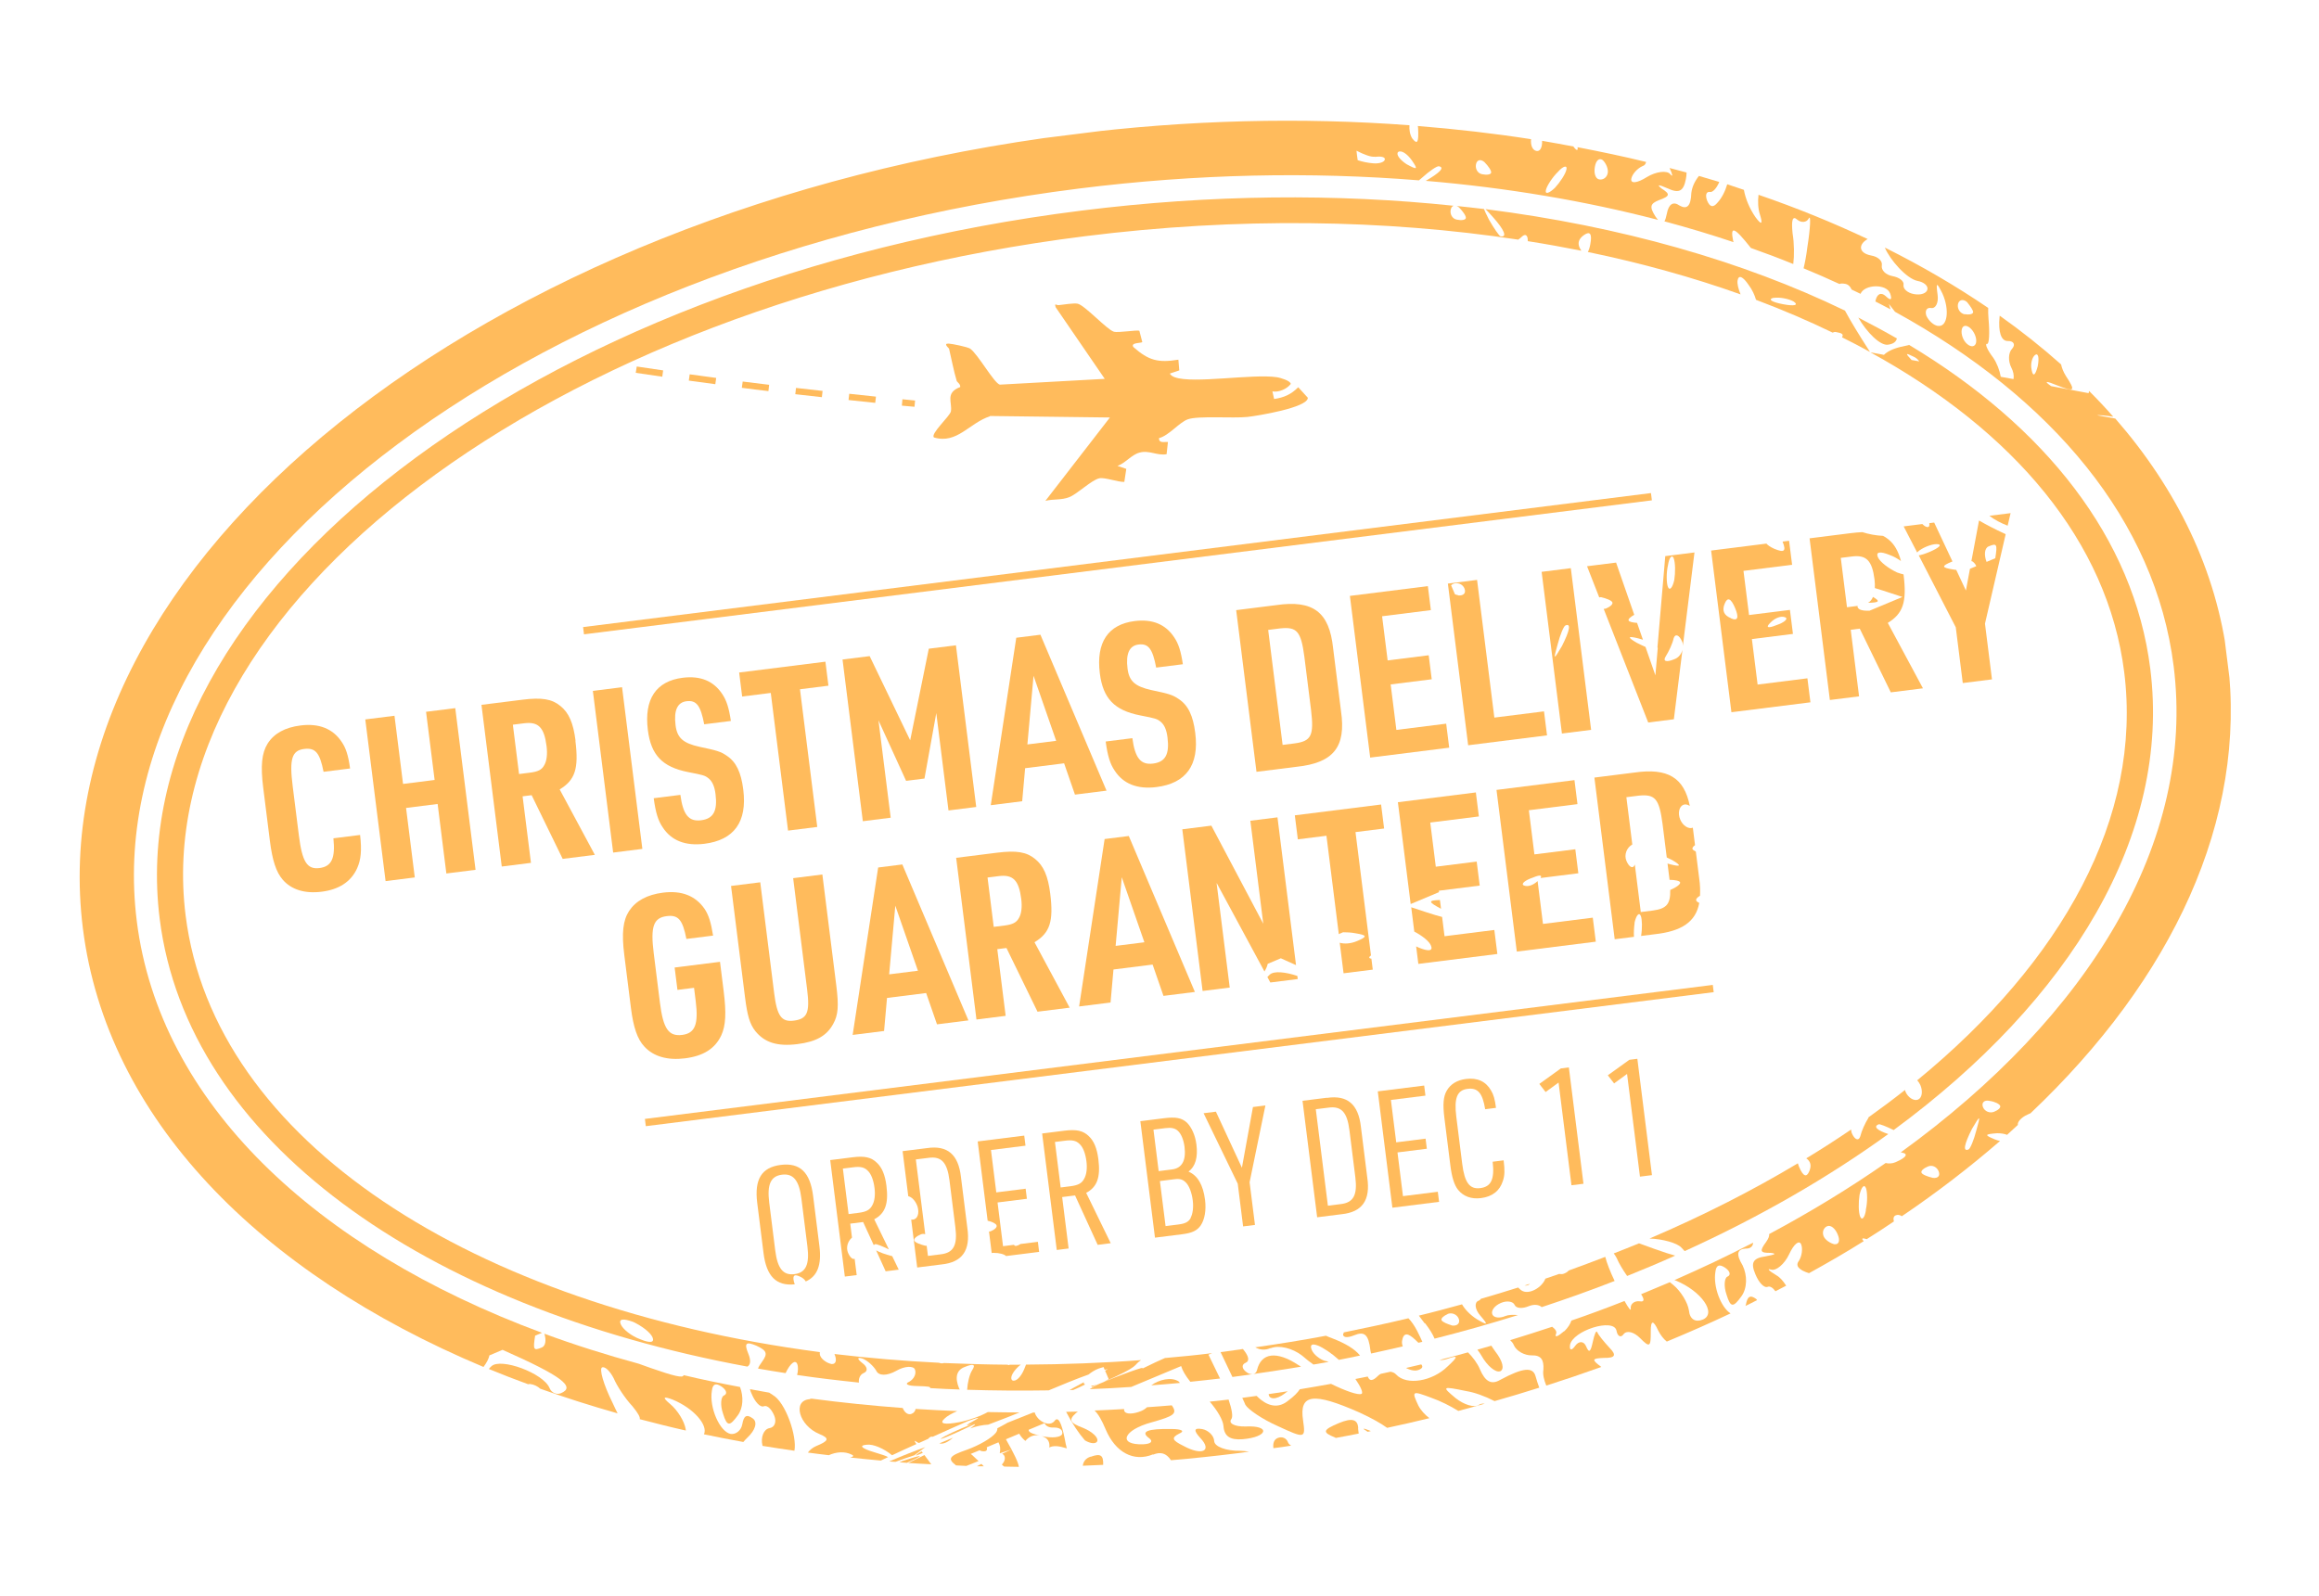 <svg xmlns="http://www.w3.org/2000/svg" fill="none" viewBox="0 0 228 157" height="157" width="228">
<g clip-path="url(#clip0_2834_68246)">
<path fill="#FFBB5C" d="M107.99 114.004C107.856 112.94 107.557 112.208 107.054 111.738C106.496 111.186 105.828 111.048 104.662 111.194L102.461 111.471L103.899 122.926L105.065 122.78L104.43 117.722L105.698 117.563L107.921 122.421L109.204 122.26L106.791 117.308C107.86 116.744 108.215 115.797 107.992 114.019L107.99 114.004ZM105.244 116.658L104.282 116.779L103.72 112.304L104.726 112.178C105.425 112.09 105.806 112.176 106.127 112.491C106.477 112.802 106.718 113.423 106.817 114.21C106.903 114.895 106.83 115.497 106.601 115.91C106.362 116.37 106.016 116.561 105.229 116.66L105.244 116.658Z"></path>
<path fill="#FFBB5C" d="M116.855 115.217C117.532 114.717 117.789 113.811 117.631 112.558C117.516 111.64 117.15 110.842 116.677 110.383C116.162 109.93 115.586 109.824 114.42 109.971L112.117 110.26L113.555 121.715L116.222 121.38C117.199 121.258 117.674 121.035 118.04 120.53C118.44 119.947 118.606 119.023 118.478 118.003C118.291 116.517 117.748 115.608 116.871 115.229L116.855 115.217ZM113.406 111.09L114.557 110.945C115.155 110.87 115.504 110.945 115.787 111.191C116.119 111.475 116.372 112.079 116.46 112.779C116.628 114.12 116.221 114.882 115.23 115.006L113.918 115.171L113.406 111.09ZM117.072 119.778C116.854 120.161 116.549 120.333 115.864 120.419L114.597 120.578L114.04 116.147L115.483 115.966C115.993 115.902 116.285 115.984 116.573 116.273C116.908 116.587 117.173 117.279 117.27 118.051C117.354 118.722 117.274 119.383 117.056 119.766L117.072 119.778Z"></path>
<path fill="#FFBB5C" d="M122.103 114.836L119.546 109.325L118.336 109.477L121.694 116.413L122.22 120.61L123.386 120.464L122.859 116.266L124.413 108.714L123.189 108.867L122.103 114.836Z"></path>
<path fill="#FFBB5C" d="M130.467 107.954L128.062 108.256L129.5 119.711L131.905 119.409C133.936 119.199 134.752 118.031 134.43 115.821L133.801 110.807C133.554 108.603 132.475 107.672 130.469 107.969L130.467 107.954ZM133.253 115.761C133.476 117.539 133.065 118.272 131.81 118.415L130.556 118.572L129.366 109.084L130.619 108.927C131.87 108.755 132.45 109.363 132.673 111.141L133.253 115.761Z"></path>
<path fill="#FFBB5C" d="M137.399 113.332L140.285 112.97L140.16 111.979L137.274 112.341L136.751 108.173L140.147 107.747L140.023 106.756L135.461 107.328L136.897 118.769L141.488 118.193L141.363 117.202L137.938 117.631L137.399 113.332Z"></path>
<path fill="#FFBB5C" d="M145.527 116.843C144.492 116.973 143.993 116.296 143.761 114.445L143.181 109.825C142.948 107.974 143.267 107.209 144.287 107.081C145.307 106.953 145.761 107.502 146.019 109.084L147.083 108.95C146.979 108.119 146.845 107.648 146.603 107.249C146.09 106.351 145.258 105.967 144.135 106.108C143.261 106.217 142.614 106.61 142.238 107.264C141.897 107.854 141.848 108.645 142.009 109.927L142.6 114.635C142.745 115.786 142.989 116.555 143.357 117.012C143.883 117.657 144.659 117.944 145.606 117.825C146.728 117.684 147.455 117.105 147.762 116.134C147.946 115.592 147.955 115.073 147.834 114.111L146.756 114.247C146.957 115.968 146.606 116.708 145.542 116.842L145.527 116.843Z"></path>
<path fill="#FFBB5C" d="M151.343 106.596L151.961 107.392L153.236 106.462L154.504 116.562L155.684 116.414L154.248 104.973L153.461 105.072L151.343 106.596Z"></path>
<path fill="#FFBB5C" d="M158.077 105.749L158.695 106.544L159.97 105.615L161.238 115.714L162.418 115.566L160.982 104.126L160.195 104.224L158.077 105.749Z"></path>
<path fill="#FFBB5C" d="M31.416 85.366C30.191 85.52 29.712 84.766 29.383 82.142L28.775 77.304C28.442 74.651 28.691 73.806 29.901 73.654C31.009 73.515 31.443 74.023 31.812 75.901L34.42 75.574C34.241 74.264 34.002 73.539 33.57 72.927C32.715 71.657 31.359 71.117 29.552 71.344C28.022 71.536 26.942 72.13 26.312 73.127C25.733 74.058 25.608 75.303 25.878 77.46L26.535 82.692C26.775 84.601 27.142 85.754 27.8 86.516C28.647 87.49 29.957 87.903 31.634 87.692C33.309 87.482 34.517 86.723 35.118 85.375C35.487 84.544 35.581 83.644 35.404 82.112L32.781 82.441C32.982 84.4 32.611 85.216 31.401 85.368L31.416 85.366Z"></path>
<path fill="#FFBB5C" d="M42.731 76.704L39.627 77.094L38.785 70.39L35.914 70.75L37.91 86.65L40.781 86.29L39.923 79.455L43.027 79.065L43.885 85.9L46.756 85.54L44.761 69.64L41.889 70L42.731 76.704Z"></path>
<path fill="#FFBB5C" d="M56.586 72.833C56.37 71.114 55.93 70.088 55.092 69.424C54.266 68.743 53.268 68.572 51.373 68.81L47.336 69.316L49.332 85.217L52.203 84.856L51.381 78.313L52.27 78.201L55.322 84.465L58.484 84.068L55.027 77.633C56.54 76.718 56.917 75.59 56.573 72.85L56.586 72.833ZM53.501 75.264C53.26 75.708 52.898 75.887 52.082 75.989L51.032 76.121L50.423 71.268L51.531 71.129C52.93 70.953 53.506 71.532 53.738 73.383C53.835 74.156 53.759 74.846 53.501 75.264Z"></path>
<path fill="#FFBB5C" d="M61.16 67.583L58.289 67.943L60.285 83.844L63.156 83.483L61.16 67.583Z"></path>
<path fill="#FFBB5C" d="M73.076 77.645C72.864 75.955 72.38 74.935 71.46 74.325C70.844 73.899 70.461 73.799 68.789 73.446C67.16 73.088 66.576 72.569 66.421 71.331C66.236 69.859 66.597 69.073 67.5 68.96C68.477 68.837 68.887 69.393 69.236 71.229L71.859 70.9C71.667 69.606 71.426 68.867 71.009 68.253C70.168 66.982 68.885 66.432 67.122 66.653C64.498 66.983 63.315 68.76 63.696 71.791C64.007 74.269 65.129 75.43 67.649 75.928C69.227 76.234 69.32 76.266 69.699 76.574C70.047 76.871 70.257 77.363 70.349 78.091C70.559 79.767 70.135 80.516 68.925 80.668C67.716 80.82 67.154 80.121 66.894 78.17L64.271 78.499C64.467 79.94 64.711 80.709 65.147 81.35C65.993 82.665 67.394 83.214 69.26 82.98C72.175 82.614 73.475 80.823 73.078 77.66L73.076 77.645Z"></path>
<path fill="#FFBB5C" d="M78.652 67.784L81.45 67.433L81.154 65.072L72.672 66.137L72.968 68.498L75.781 68.145L77.48 81.684L80.352 81.324L78.652 67.784Z"></path>
<path fill="#FFBB5C" d="M95.981 79.36L93.985 63.46L91.318 63.795L89.488 72.803L85.503 64.525L82.836 64.859L84.832 80.76L87.572 80.416L86.37 70.841L89.086 76.791L90.893 76.564L92.054 70.127L93.255 79.702L95.981 79.36Z"></path>
<path fill="#FFBB5C" d="M105.702 78.143L108.792 77.755L102.293 62.42L99.918 62.718L97.41 79.184L100.5 78.796L100.788 75.547L104.621 75.066L105.688 78.145L105.702 78.143ZM101.012 73.21L101.616 66.457L103.84 72.855L101.012 73.21Z"></path>
<path fill="#FFBB5C" d="M117.513 72.069C117.301 70.379 116.818 69.359 115.897 68.749C115.281 68.323 114.899 68.223 113.226 67.87C111.597 67.512 111.014 66.993 110.858 65.754C110.674 64.282 111.034 63.497 111.938 63.384C112.914 63.261 113.324 63.816 113.673 65.653L116.297 65.323C116.105 64.03 115.864 63.291 115.446 62.677C114.606 61.406 113.323 60.856 111.559 61.077C108.936 61.407 107.753 63.184 108.133 66.215C108.444 68.692 109.567 69.854 112.087 70.352C113.665 70.657 113.758 70.69 114.137 70.998C114.485 71.295 114.695 71.787 114.786 72.515C114.997 74.191 114.572 74.94 113.363 75.092C112.153 75.244 111.592 74.545 111.332 72.594L108.709 72.923C108.904 74.364 109.149 75.132 109.585 75.774C110.431 77.089 111.832 77.638 113.697 77.404C116.612 77.038 117.912 75.246 117.515 72.084L117.513 72.069Z"></path>
<path fill="#FFBB5C" d="M131.845 69.93L131.068 63.736C130.696 60.186 129.094 58.98 125.474 59.509L121.539 60.003L123.535 75.903L127.47 75.409C131.108 75.027 132.363 73.463 131.845 69.93ZM124.685 61.947L125.865 61.799C127.516 61.621 127.915 62.089 128.244 64.594L128.899 69.812C129.201 72.335 128.93 72.887 127.285 73.108L126.104 73.256L124.685 61.947Z"></path>
<path fill="#FFBB5C" d="M142.186 71.168L137.289 71.782L136.728 67.308L140.765 66.802L140.468 64.441L136.431 64.947L135.886 60.604L140.681 60.002L140.385 57.641L132.719 58.603L134.714 74.504L142.483 73.529L142.186 71.168Z"></path>
<path fill="#FFBB5C" d="M62.03 99.107C62.273 101.046 62.669 102.195 63.352 102.923C64.244 103.892 65.612 104.298 67.347 104.08C69.168 103.851 70.305 103.117 70.913 101.826C71.355 100.868 71.422 99.631 71.149 97.459L70.789 94.588L66.329 95.148L66.605 97.349L68.238 97.144L68.4 98.441C68.688 100.729 68.34 101.616 67.072 101.776C65.731 101.944 65.204 101.166 64.881 98.587L64.272 93.733C63.942 91.11 64.25 90.257 65.561 90.093C66.698 89.95 67.118 90.46 67.486 92.338L70.11 92.009C69.903 90.717 69.677 89.976 69.259 89.362C68.375 88.096 67.019 87.556 65.198 87.784C63.609 87.984 62.516 88.595 61.855 89.581C61.247 90.516 61.108 91.762 61.379 93.919L62.032 99.122L62.03 99.107Z"></path>
<path fill="#FFBB5C" d="M78.402 102.681C80.252 102.448 81.289 101.859 81.926 100.684C82.408 99.809 82.477 98.942 82.225 96.931L80.853 86L77.982 86.361L79.353 97.291C79.641 99.579 79.379 100.204 78.038 100.373C76.843 100.523 76.398 99.927 76.118 97.697L74.746 86.767L71.875 87.127L73.247 98.058C73.476 99.879 73.711 100.694 74.258 101.395C75.169 102.524 76.419 102.929 78.402 102.681Z"></path>
<path fill="#FFBB5C" d="M87.224 98.139L91.057 97.658L92.124 100.736L95.214 100.349L88.715 85.013L86.339 85.312L83.832 101.777L86.921 101.39L87.209 98.141L87.224 98.139ZM88.025 89.068L90.249 95.465L87.421 95.82L88.025 89.068Z"></path>
<path fill="#FFBB5C" d="M98.066 93.341L98.955 93.23L102.006 99.493L105.169 99.097L101.711 92.662C103.225 91.746 103.601 90.618 103.257 87.878C103.042 86.159 102.602 85.133 101.764 84.469C100.938 83.788 99.939 83.617 98.045 83.855L94.008 84.361L96.004 100.262L98.875 99.901L98.053 93.358L98.066 93.341ZM97.093 86.298L98.201 86.159C99.6 85.984 100.176 86.563 100.408 88.414C100.505 89.186 100.429 89.877 100.171 90.294C99.928 90.724 99.568 90.917 98.752 91.02L97.702 91.151L97.093 86.298Z"></path>
<path fill="#FFBB5C" d="M109.49 95.34L113.323 94.859L114.39 97.938L117.48 97.55L110.981 82.215L108.605 82.513L106.097 98.978L109.187 98.591L109.475 95.342L109.49 95.34ZM110.29 86.269L112.514 92.666L109.687 93.021L110.29 86.269Z"></path>
<path fill="#FFBB5C" d="M168.398 96.859L63.406 110.037L63.496 110.751L168.488 97.573L168.398 96.859Z"></path>
<path fill="#FFBB5C" d="M97.322 40.91L109.124 41.057L102.781 49.255C103.584 49.051 104.344 49.207 105.147 48.884C105.936 48.563 107.32 47.205 108.083 47.036C108.617 46.924 109.907 47.414 110.541 47.393L110.735 46.111L109.87 45.819C110.65 45.544 111.228 44.731 112.03 44.512C112.988 44.244 113.788 44.839 114.699 44.666L114.83 43.465C114.471 43.436 113.932 43.622 113.953 43.086C114.942 42.829 115.922 41.551 116.785 41.236C117.805 40.871 121.216 41.153 122.648 41.003C123.553 40.904 128.589 40.095 128.585 39.118L127.64 38.082C126.957 38.775 126.243 39.101 125.269 39.238L125.101 38.49C125.693 38.608 126.524 38.267 126.904 37.76C126.893 37.436 125.834 37.139 125.563 37.099C123.149 36.736 117.326 37.763 115.511 37.102C115.342 37.05 115.087 36.904 115.021 36.735L115.945 36.426L115.857 35.372C113.869 35.695 112.936 35.457 111.438 34.135C111.099 33.674 112.234 33.754 112.309 33.641L112.022 32.537C111.843 32.411 109.932 32.755 109.501 32.617C108.806 32.393 106.624 29.987 105.943 29.865C105.564 29.794 104.547 29.952 104.096 30.008C103.862 30.038 103.633 29.741 103.797 30.224L108.618 37.257L98.297 37.827C97.712 37.649 96.142 34.811 95.38 34.285C95.138 34.123 93.633 33.809 93.29 33.792C92.678 33.751 93.303 34.25 93.307 34.279C93.555 35.314 93.756 36.443 94.061 37.456C94.09 37.571 94.456 37.776 94.404 38.064C92.892 38.639 93.647 39.58 93.49 40.459C93.401 40.929 91.431 42.686 91.828 43.021C94.09 43.7 95.305 41.593 97.326 40.94L97.322 40.91Z"></path>
<path fill="#FFBB5C" d="M80.876 38.444C79.99 38.347 79.119 38.249 78.263 38.15L78.192 38.766C79.063 38.863 79.934 38.961 80.805 39.059L80.876 38.444Z"></path>
<path fill="#FFBB5C" d="M86.108 39.003C85.223 38.907 84.354 38.824 83.497 38.724L83.427 39.34C84.297 39.438 85.167 39.521 86.052 39.617L86.123 39.001L86.108 39.003Z"></path>
<path fill="#FFBB5C" d="M75.636 37.844C74.763 37.731 73.892 37.633 73.02 37.521L72.934 38.139C73.793 38.253 74.665 38.365 75.551 38.462L75.621 37.846L75.636 37.844Z"></path>
<path fill="#FFBB5C" d="M65.214 36.428C64.339 36.3 63.465 36.173 62.605 36.044L62.505 36.664C63.365 36.793 64.239 36.92 65.114 37.047L65.199 36.429L65.214 36.428Z"></path>
<path fill="#FFBB5C" d="M70.414 37.166C69.541 37.053 68.667 36.926 67.809 36.812L67.723 37.43C68.582 37.544 69.456 37.671 70.329 37.783L70.414 37.166Z"></path>
<path fill="#FFBB5C" d="M89.969 39.39L88.725 39.265L88.671 39.893L89.913 40.004L89.969 39.39Z"></path>
<path fill="#FFBB5C" d="M162.32 48.49L57.328 61.668L57.418 62.382L162.41 49.204L162.32 48.49Z"></path>
<path fill="#FFBB5C" d="M134.465 140.804C134.567 140.792 134.667 140.764 134.782 140.735C133.971 140.407 133.84 140.424 134.465 140.804Z"></path>
<path fill="#FFBB5C" d="M126.35 137.001C126.445 136.93 126.527 136.875 126.609 136.82C125.984 136.914 125.359 137.007 124.734 137.1C124.753 137.601 125.42 137.725 126.352 137.015L126.35 137.001Z"></path>
<path fill="#FFBB5C" d="M122.17 141.537C124.675 141.326 124.944 140.167 122.486 140.283C121.38 140.318 120.744 139.969 121.063 139.559C121.241 139.329 121.12 138.604 120.792 137.639C120.18 137.715 119.566 137.778 118.938 137.842C119.681 138.696 120.245 139.647 120.289 140.233C120.357 141.246 120.938 141.632 122.17 141.537Z"></path>
<path fill="#FFBB5C" d="M171.651 128.323C171.651 128.323 171.616 128.402 171.605 128.433C171.997 128.25 172.357 128.057 172.747 127.86C172.712 127.82 172.707 127.776 172.674 127.751C172.071 127.308 171.798 127.49 171.651 128.323Z"></path>
<path fill="#FFBB5C" d="M147.476 134.866C147.955 134.673 147.747 133.841 147.007 132.897C146.846 132.68 146.735 132.502 146.626 132.338C146.168 132.469 145.711 132.601 145.254 132.732C145.396 132.922 145.538 133.111 145.653 133.319C146.226 134.342 147.066 135.021 147.489 134.85L147.476 134.866Z"></path>
<path fill="#FFBB5C" d="M133.537 140.483C133.513 139.583 132.943 139.403 131.635 139.952C130.032 140.627 129.987 140.855 131.249 141.363C131.28 141.374 131.313 141.399 131.33 141.412C132.082 141.273 132.834 141.134 133.585 140.981C133.563 140.806 133.541 140.631 133.521 140.471L133.537 140.483Z"></path>
<path fill="#FFBB5C" d="M130.877 136.09C129.85 136.278 128.82 136.452 127.791 136.625C127.633 136.897 127.214 137.334 126.671 137.728C125.841 138.425 124.919 138.392 123.984 137.666C123.803 137.526 123.669 137.394 123.55 137.276C123.084 137.335 122.619 137.408 122.138 137.468C122.282 137.79 122.401 138.027 122.446 138.155C122.711 138.61 124.089 139.562 125.625 140.243C128.313 141.49 128.369 141.468 128.117 139.693C127.713 137.064 129.114 136.903 133.659 138.909C134.9 139.478 135.826 140.014 136.38 140.418C137.779 140.124 139.159 139.802 140.538 139.466C140.114 139.15 139.704 138.713 139.45 138.226C138.764 136.773 138.835 136.749 140.747 137.471C141.645 137.788 142.609 138.274 143.38 138.755C144.255 138.526 145.113 138.285 145.971 138.044C145.745 138.014 145.528 138.056 145.366 138.18C144.91 138.444 143.956 138.149 143.135 137.512C141.747 136.354 141.725 136.298 144.172 136.805C144.957 136.928 145.996 137.301 146.945 137.789C148.432 137.365 149.887 136.931 151.339 136.468C151.206 136.114 151.085 135.744 150.978 135.358C150.726 134.413 149.771 134.473 147.483 135.708C146.642 136.199 146.026 135.891 145.501 134.654C145.265 134.077 144.804 133.468 144.33 132.995C143.399 133.245 142.47 133.51 141.523 133.747C141.747 133.763 141.98 133.734 142.223 133.659C143.385 133.247 143.429 133.36 142.314 134.388C140.824 135.848 138.289 136.285 137.261 135.17C137.122 135.01 136.92 134.932 136.708 134.899C136.391 134.969 136.074 135.038 135.757 135.107C135.661 135.164 135.577 135.204 135.499 135.288C134.973 135.813 134.668 135.866 134.473 135.372C134.069 135.453 133.664 135.533 133.26 135.613C133.785 136.376 134.055 136.994 133.858 137.078C133.521 137.224 132.282 136.787 130.863 136.092L130.877 136.09Z"></path>
<path fill="#FFBB5C" d="M153.785 130.906C153.171 131.442 152.82 131.59 152.989 131.169C153.082 130.965 152.932 130.717 152.606 130.477C151.241 130.929 149.875 131.367 148.478 131.794C148.629 131.938 148.768 132.098 148.835 132.282C149.087 132.872 149.896 133.304 150.59 133.291C151.49 133.266 151.809 133.685 151.744 134.7C151.666 135.139 151.796 135.7 152.029 136.263C153.866 135.677 155.669 135.066 157.439 134.429C156.428 133.683 156.535 133.595 157.683 133.54C158.811 133.562 158.967 133.275 158.238 132.538C157.724 131.981 157.166 131.311 157.041 131.015C156.937 130.777 156.767 131.198 156.598 131.974C156.382 132.963 156.236 133.1 155.941 132.397C155.711 131.863 155.223 131.865 154.87 132.354C154.518 132.857 154.29 132.811 154.358 132.285C154.594 130.864 158.68 129.566 158.932 130.867C159.034 131.446 159.376 131.581 159.626 131.209C159.945 130.799 160.65 130.992 161.242 131.584C162.21 132.572 162.314 132.456 162.3 130.933C162.298 129.818 162.541 129.787 163.029 130.841C163.266 131.315 163.581 131.704 163.877 131.934C166.015 131.044 168.106 130.13 170.146 129.163C169.215 128.584 168.41 126.539 168.656 125.072C168.736 124.411 169.031 124.285 169.612 124.671C170.115 125.022 170.192 125.397 169.84 125.545C169.545 125.671 169.453 126.467 169.754 127.332C170.153 128.629 170.414 128.582 171.209 127.49C171.79 126.692 171.81 125.431 171.33 124.44C170.657 123.326 170.804 122.848 171.611 122.791C172.102 122.804 172.34 122.581 172.367 122.208C169.879 123.497 167.28 124.727 164.628 125.888C164.673 125.898 164.706 125.923 164.752 125.932C167.279 126.962 168.831 129.18 167.41 129.773C166.692 130.07 166.133 129.741 166.054 128.877C165.941 128.092 165.253 126.979 164.526 126.375C164.395 126.273 164.278 126.169 164.18 126.093C163.253 126.49 162.295 126.877 161.353 127.277C161.703 127.825 161.658 128.053 161.218 127.974C160.706 127.905 160.273 128.226 160.332 128.693C160.368 128.984 160.12 128.66 159.719 127.941C158.012 128.614 156.273 129.261 154.498 129.869C154.391 130.193 154.171 130.561 153.788 130.935L153.785 130.906Z"></path>
<path fill="#FFBB5C" d="M139.505 134.711C139.857 134.563 139.924 134.392 139.734 134.179C139.246 134.299 138.742 134.407 138.239 134.529C138.684 134.77 139.168 134.857 139.491 134.713L139.505 134.711Z"></path>
<path fill="#FFBB5C" d="M113.373 143.053C114.105 142.754 114.655 142.892 115.129 143.603C117.312 143.418 119.489 143.189 121.69 142.912C122.069 142.865 122.431 142.805 122.81 142.757C122.539 142.717 122.238 142.681 121.941 142.674C120.553 142.7 119.403 142.267 119.379 141.722C119.355 141.177 118.784 140.642 118.194 140.539C117.361 140.391 117.354 140.688 117.991 141.393C119.234 142.688 118.186 143.189 116.375 142.203C115.223 141.637 115.134 141.396 115.941 140.984C116.531 140.732 116.181 140.54 115.188 140.531C112.8 140.49 112.082 140.788 112.993 141.443C113.403 141.762 113.152 142 112.401 142.035C109.851 142.119 110.418 140.626 113.24 139.872C115.413 139.259 115.799 139.033 115.207 138.204C114.402 138.276 113.595 138.333 112.773 138.391C112.627 138.528 112.451 138.654 112.212 138.758C111.438 139.077 110.687 139.112 110.54 138.761C110.518 138.704 110.523 138.629 110.516 138.571C109.547 138.634 108.574 138.667 107.617 138.713C107.987 139.066 108.33 139.674 108.709 140.574C109.658 142.824 111.455 143.812 113.369 143.024L113.373 143.053Z"></path>
<path fill="#FFBB5C" d="M126.636 141.837C126.465 141.414 126.044 141.245 125.621 141.417C125.255 141.566 125.139 141.936 125.199 142.417C125.782 142.344 126.365 142.271 126.944 142.168C126.8 142.083 126.684 141.979 126.62 141.824L126.636 141.837Z"></path>
<path fill="#FFBB5C" d="M87.431 143.721C87.641 143.739 87.836 143.759 88.044 143.762C88.623 143.542 89.233 143.332 89.902 143.115L90.971 142.314C89.894 142.701 88.695 143.177 87.431 143.721Z"></path>
<path fill="#FFBB5C" d="M107.234 143.249C106.764 143.396 106.51 143.724 106.459 144.145C107.122 144.121 107.783 144.083 108.461 144.057C108.501 143.075 108.185 142.922 107.236 143.263L107.234 143.249Z"></path>
<path fill="#FFBB5C" d="M96.045 144.196C96.268 144.198 96.49 144.2 96.727 144.2C96.657 144.12 96.59 144.054 96.49 143.963C96.337 144.041 96.198 144.118 96.045 144.196Z"></path>
<path fill="#FFBB5C" d="M88.675 143.713L88.42 143.804C88.673 143.817 88.913 143.846 89.167 143.858C90.666 143.182 91.203 142.863 88.673 143.698L88.675 143.713Z"></path>
<path fill="#FFBB5C" d="M140.113 130.134C140.572 130.728 140.889 131.251 141.043 131.646C143.826 130.941 146.571 130.167 149.249 129.328C148.755 129.286 148.298 129.299 147.988 129.427C147.455 129.657 146.872 129.611 146.724 129.26C146.576 128.908 146.928 128.405 147.574 128.132C148.164 127.88 148.769 127.982 148.917 128.333C149.065 128.685 149.704 128.708 150.294 128.456C150.815 128.243 151.311 128.299 151.579 128.547C154.023 127.737 156.419 126.888 158.747 125.974C158.303 125.038 157.977 124.206 157.827 123.603C156.641 124.062 155.439 124.509 154.235 124.942C154.146 125.057 153.997 125.164 153.771 125.252C153.616 125.316 153.452 125.307 153.286 125.283C152.833 125.444 152.392 125.588 151.938 125.748C151.631 126.601 150.283 127.422 149.548 126.877C149.417 126.775 149.332 126.682 149.264 126.617C148.055 127.006 146.841 127.365 145.599 127.728C145.55 127.808 145.484 127.876 145.357 127.921C144.934 128.093 145.004 128.765 145.54 129.379C146.336 130.3 146.302 130.379 145.199 129.733C144.539 129.312 144.027 128.769 143.743 128.272C142.34 128.655 140.923 129.041 139.5 129.382C139.662 129.613 139.858 129.87 140.069 130.14L140.113 130.134ZM142.322 129.22C142.745 129.049 143.244 129.253 143.416 129.675C143.587 130.098 143.301 130.415 142.791 130.36C142.314 130.213 141.8 130.011 141.732 129.827C141.65 129.645 141.972 129.383 142.324 129.235L142.322 129.22Z"></path>
<path fill="#FFBB5C" d="M150.415 126.251C150.244 126.302 150.074 126.368 149.888 126.421C150.129 126.45 150.313 126.382 150.415 126.251Z"></path>
<path fill="#FFBB5C" d="M132.07 131.127C131.958 131.526 132.413 131.617 133.131 131.32C134.143 130.897 134.554 131.215 134.738 132.806C134.753 132.922 134.779 133.008 134.806 133.108C135.844 132.889 136.879 132.641 137.916 132.407C137.848 132.223 137.824 132.033 137.848 131.868C137.995 131.035 138.392 131.015 139.236 131.841C139.32 131.92 139.387 131.985 139.455 132.051C139.584 132.02 139.714 131.989 139.843 131.958C139.739 131.719 139.577 131.369 139.339 130.896C139.048 130.34 138.76 129.932 138.472 129.643C136.373 130.143 134.254 130.601 132.103 131.034C132.107 131.063 132.112 131.107 132.116 131.136L132.07 131.127Z"></path>
<path fill="#FFBB5C" d="M158.98 123.787C159.167 124.222 159.545 124.871 159.977 125.483C161.584 124.837 163.145 124.182 164.7 123.483C164.179 123.342 163.516 123.129 162.632 122.81L161.143 122.272C160.327 122.611 159.495 122.938 158.662 123.264C158.77 123.413 158.879 123.577 158.978 123.772L158.98 123.787Z"></path>
<path fill="#FFBB5C" d="M113.176 136.24C114.114 136.166 115.052 136.093 116.003 136.003C115.969 135.963 115.949 135.921 115.898 135.869C115.183 135.366 113.906 135.689 113.191 136.238L113.176 136.24Z"></path>
<path fill="#FFBB5C" d="M123.177 135.133C122.987 135.157 122.774 135.11 122.577 134.957C122.074 134.606 122.052 134.194 122.46 134.024C122.895 133.836 122.777 133.363 122.201 132.665C121.618 132.738 121.038 132.841 120.441 132.916C120.295 132.934 120.149 132.952 120.004 132.971C120.407 133.823 120.81 134.675 121.169 135.415C121.839 135.331 122.508 135.232 123.177 135.133Z"></path>
<path fill="#FFBB5C" d="M124.922 132.591C125.753 132.25 127.083 132.586 128.018 133.313C128.401 133.649 128.778 133.943 129.135 134.194C129.627 134.102 130.136 134.024 130.627 133.932C130.502 133.874 130.38 133.845 130.259 133.831C129.782 133.683 129.179 133.241 128.971 132.764C128.504 131.638 130.186 132.419 131.639 133.732C132.333 133.6 133.025 133.454 133.717 133.308C133.208 132.676 132.326 132.135 131.003 131.62C130.787 131.544 130.568 131.453 130.364 131.36C128.079 131.795 125.757 132.16 123.416 132.499C123.862 132.753 124.358 132.81 124.892 132.58L124.922 132.591Z"></path>
<path fill="#FFBB5C" d="M127.911 134.405C127.829 134.342 127.734 134.294 127.637 134.232C125.507 132.827 123.993 133.032 123.586 134.741C123.539 134.954 123.393 135.091 123.22 135.127C124.79 134.901 126.359 134.659 127.911 134.405Z"></path>
<path fill="#FFBB5C" d="M160.699 90.763C160.87 90.002 161.154 89.67 161.323 90.078C161.453 90.402 161.477 91.302 161.348 92.044L162.674 91.877C165.347 91.586 166.726 90.658 167.069 88.794C166.912 88.725 166.797 88.636 166.774 88.565C166.712 88.424 166.881 88.24 167.143 88.089C167.168 87.583 167.157 87.022 167.064 86.397L166.731 83.744C166.558 83.662 166.443 83.573 166.405 83.504C166.361 83.391 166.461 83.245 166.652 83.117L166.437 81.398C166.014 81.569 165.433 81.183 165.195 80.591C164.944 80.001 165.08 79.318 165.503 79.146C165.699 79.062 165.929 79.122 166.139 79.259C165.58 76.457 163.965 75.505 160.693 75.975L156.758 76.469L158.754 92.369L160.648 92.132C160.623 91.691 160.65 91.199 160.713 90.761L160.699 90.763ZM160.489 83.077L159.902 78.398L161.082 78.25C162.733 78.073 163.132 78.541 163.461 81.046L163.873 84.325C164.046 84.407 164.219 84.489 164.409 84.583C165.336 85.128 165.279 85.269 164.239 85.004C164.132 84.973 164.055 84.953 163.948 84.922L164.114 86.249C164.127 86.351 164.138 86.438 164.149 86.526C164.712 86.529 165.124 86.625 165.186 86.766C165.252 86.935 164.847 87.252 164.215 87.524C164.247 88.956 163.81 89.366 162.5 89.545L161.319 89.694L160.732 85.015C160.581 85.463 160.197 85.349 159.901 84.646C159.666 84.068 159.919 83.37 160.485 83.048L160.489 83.077Z"></path>
<path fill="#FFBB5C" d="M156.6 90.246L151.703 90.861L151.175 86.649C150.75 87.043 150.228 87.241 149.838 87.083C149.495 86.948 149.907 86.571 150.703 86.308C151.391 86.015 151.648 86.056 151.462 86.346L155.179 85.88L154.882 83.519L150.86 84.023L150.315 79.68L155.095 79.081L154.799 76.719L147.133 77.682L149.129 93.582L156.897 92.607L156.6 90.246Z"></path>
<path fill="#FFBB5C" d="M141.786 90.176C141.372 90.065 140.851 89.923 140.217 89.707L138.75 89.225L139.05 91.615C139.826 92.021 140.515 92.556 140.689 92.993C140.918 93.527 140.452 93.585 139.515 93.2C139.422 93.167 139.326 93.105 139.233 93.072L139.449 94.792L147.217 93.817L146.92 91.456L142.024 92.071L141.786 90.176Z"></path>
<path fill="#FFBB5C" d="M141.68 89.371L141.572 88.511C140.377 88.543 140.411 88.701 141.68 89.371Z"></path>
<path fill="#FFBB5C" d="M141.465 87.743L141.479 87.741L141.461 87.596L145.483 87.091L145.187 84.73L141.165 85.234L140.62 80.891L145.4 80.291L145.104 77.93L137.438 78.893L138.694 88.905L141.465 87.743Z"></path>
<path fill="#FFBB5C" d="M131.614 91.869L132.049 91.681C132.419 91.679 132.836 91.7 133.261 91.78C134.454 91.971 134.458 92.119 133.374 92.566C132.811 92.799 132.196 92.847 131.72 92.714L132.097 95.716L134.968 95.356L134.833 94.277C134.563 94.252 134.561 94.119 134.792 93.957L133.27 81.831L136.083 81.478L135.787 79.117L127.305 80.182L127.601 82.543L130.414 82.19L131.63 91.881L131.614 91.869Z"></path>
<path fill="#FFBB5C" d="M124.83 95.859C124.75 95.928 124.671 96.012 124.606 96.08L124.896 96.621L127.592 96.282L127.554 95.976C126.395 95.589 125.238 95.453 124.83 95.859Z"></path>
<path fill="#FFBB5C" d="M119.632 86.858L124.318 95.537C124.491 95.264 124.593 95.014 124.639 94.786L125.932 94.239C125.932 94.239 125.963 94.25 125.979 94.263C126.497 94.494 126.969 94.716 127.423 94.911L125.599 80.38L122.932 80.715L124.203 90.844L119.099 81.196L116.242 81.555L118.238 97.455L120.905 97.12L119.617 86.86L119.632 86.858Z"></path>
<path fill="#FFBB5C" d="M90.052 143.156C90.305 143.051 90.516 142.965 90.728 142.879C90.691 142.825 90.656 142.784 90.62 142.73C90.287 142.905 90.083 143.049 90.052 143.156Z"></path>
<path fill="#FFBB5C" d="M107.877 141.734C108.012 141.391 107.421 140.814 106.499 140.426C105.18 139.94 105.052 139.631 105.757 138.995C105.822 138.927 105.892 138.889 105.972 138.82C105.589 138.838 105.203 138.827 104.82 138.846C105.408 139.986 106.08 140.982 106.667 141.649C107.212 141.98 107.766 142.029 107.89 141.717L107.877 141.734Z"></path>
<path fill="#FFBB5C" d="M75.95 137.168C75.821 137.081 75.724 137.019 75.627 136.957C74.992 136.844 74.356 136.732 73.734 136.617C73.765 136.747 73.815 136.903 73.893 137.056C74.234 137.887 74.748 138.444 75.114 138.294C75.409 138.169 75.841 138.544 76.117 139.205C76.369 139.795 76.189 140.365 75.651 140.448C75.072 140.55 74.775 141.372 74.96 142.133C74.963 142.162 74.965 142.177 74.967 142.192C76.009 142.357 77.051 142.522 78.106 142.671C78.386 141.244 77.222 137.867 75.966 137.181L75.95 137.168Z"></path>
<path fill="#FFBB5C" d="M79.627 137.598C77.865 137.716 78.548 140.206 80.576 141.032C81.591 141.452 81.489 141.702 80.236 142.214C79.899 142.36 79.631 142.586 79.427 142.849C80.12 142.94 80.797 143.032 81.488 143.108C82.202 142.782 83.051 142.705 83.731 143.049C83.996 143.164 83.891 143.266 83.574 143.335C84.58 143.446 85.584 143.542 86.602 143.636C86.839 143.517 87.078 143.413 87.314 143.295C87.121 143.171 86.66 143.037 85.951 142.815C84.676 142.442 84.415 142.134 85.222 142.077C85.849 141.998 86.897 142.444 87.706 143.113C88.475 142.75 89.258 142.385 90.099 142.013C89.868 141.701 89.884 141.596 90.165 141.827C90.214 141.865 90.29 141.885 90.353 141.907C90.646 141.766 90.955 141.639 91.263 141.497C91.403 141.316 91.558 141.252 91.711 141.292C92.804 140.8 93.939 140.287 95.174 139.747C98.063 138.704 93.56 140.69 95.639 140.03C92.571 141.184 90.373 142.659 95.792 140.07C96.025 140.04 95.613 140.299 95.384 140.476C96.007 140.25 96.657 140.124 97.158 140.105C98.81 139.469 99.659 139.155 100.235 138.905C99.183 138.904 98.159 138.884 97.121 138.866C96.416 139.266 95.325 139.654 94.372 139.848C92.826 140.146 92.277 140.022 92.891 139.486C93.115 139.266 93.57 139.001 94.118 138.77C92.736 138.721 91.378 138.64 90.021 138.558C89.987 138.755 89.863 138.948 89.637 139.036C89.285 139.184 88.943 138.931 88.751 138.466C85.718 138.24 82.733 137.934 79.798 137.547C79.74 137.554 79.71 137.558 79.652 137.565L79.627 137.598Z"></path>
<path fill="#FFBB5C" d="M93.664 141.414C93.664 141.414 93.704 141.379 93.718 141.377C93.269 141.567 92.789 141.76 92.354 141.948C92.662 142.043 93.145 141.879 93.664 141.414Z"></path>
<path fill="#FFBB5C" d="M99.01 139.945C98.651 140.152 98.345 140.309 98.054 140.464C98.069 140.581 98.041 140.717 97.916 140.896C97.508 141.421 96.266 142.139 95.062 142.572C93.331 143.174 93.113 143.438 93.997 144.112C94.339 144.128 94.667 144.146 95.01 144.162C95.42 144.007 95.813 143.839 96.208 143.686C96.022 143.502 95.822 143.32 95.587 143.098C95.537 143.06 95.488 143.022 95.439 142.983L96.312 142.622C96.312 142.622 96.47 142.706 96.545 142.711C96.968 142.777 97.099 142.642 97.015 142.327L98.168 141.842C98.341 142.16 98.383 142.495 98.298 142.876C98.298 142.876 98.301 142.905 98.303 142.92C98.757 142.759 99.156 142.635 99.427 142.557C99.105 142.701 98.824 142.825 98.531 142.965C98.626 143.013 98.709 143.091 98.751 143.189C98.859 143.457 98.75 143.767 98.502 144.035C98.57 144.1 98.637 144.166 98.734 144.228C99.207 144.228 99.685 144.257 100.173 144.254C100.12 143.832 99.735 143.007 98.9 141.542L100.208 140.993C100.379 141.297 100.602 141.536 100.815 141.702C101.161 141.273 101.667 141.062 102.199 141.173C101.436 140.987 101.122 140.849 101.137 140.61L102.698 139.955C102.824 140.25 103.155 140.416 103.611 140.389C104.155 140.365 104.544 140.627 104.431 141.026C104.296 141.368 103.418 141.449 102.429 141.233C102.567 141.275 102.693 141.333 102.839 141.433C103.132 141.648 103.223 142.021 103.162 142.355C103.466 142.183 103.952 142.167 104.583 142.354C104.705 142.383 104.798 142.416 104.889 142.434C104.809 142.148 104.739 141.831 104.681 141.483C104.361 139.88 104.029 139.241 103.678 139.744C103.359 140.154 102.7 140.088 102.129 139.553C101.872 139.274 101.774 139.08 101.737 138.906C101.679 138.914 101.62 138.921 101.575 138.912C100.784 139.219 99.954 139.56 99.023 139.928L99.01 139.945Z"></path>
<path fill="#FFBB5C" d="M91.564 144.001C91.564 144.001 91.51 143.919 91.459 143.866C91.298 143.65 91.085 143.366 90.888 143.094C90.316 143.373 89.73 143.654 89.298 143.871C90.045 143.925 90.805 143.963 91.564 144.001Z"></path>
<path fill="#FFBB5C" d="M107.364 136.394C107.617 136.288 107.827 136.188 108.038 136.102C107.756 136.212 107.497 136.274 107.277 136.287L107.364 136.394Z"></path>
<path fill="#FFBB5C" d="M105.143 136.7C105.26 136.686 105.395 136.698 105.513 136.698C105.921 136.529 106.298 136.348 106.688 136.151C106.639 136.113 106.577 136.091 106.555 136.034C106.551 136.005 106.561 135.96 106.557 135.931L105.143 136.7Z"></path>
<path fill="#FFBB5C" d="M78.132 126.291C77.875 125.539 77.999 125.227 78.629 125.533C78.926 125.658 79.11 125.828 79.223 126.021C80.36 125.523 80.797 124.402 80.564 122.551L79.944 117.61C79.653 115.293 78.658 114.323 76.763 114.56C74.869 114.798 74.159 115.983 74.45 118.3L75.07 123.241C75.355 125.514 76.321 126.488 78.134 126.305L78.132 126.291ZM75.628 118.256C75.405 116.478 75.776 115.661 76.884 115.522C77.992 115.383 78.568 116.081 78.791 117.859L79.382 122.566C79.605 124.344 79.234 125.161 78.112 125.302C76.989 125.442 76.442 124.741 76.219 122.963L75.628 118.256Z"></path>
<path fill="#FFBB5C" d="M87.08 125.023L88.362 124.862L87.722 123.536C86.988 123.347 86.46 123.147 86.141 122.965L87.082 125.038L87.08 125.023Z"></path>
<path fill="#FFBB5C" d="M84.028 123.792C83.845 123.874 83.585 123.684 83.375 123.193C83.163 122.686 83.338 122.072 83.766 121.708L83.594 120.338L84.862 120.178L85.902 122.446C85.902 122.446 85.984 122.392 86.038 122.355C86.136 122.313 86.712 122.537 87.39 122.866L85.953 119.908C87.022 119.345 87.377 118.397 87.154 116.619C87.02 115.555 86.721 114.823 86.218 114.353C85.66 113.801 84.992 113.663 83.826 113.81L81.625 114.086L83.063 125.541L84.229 125.395L84.028 123.792ZM82.884 114.92L83.89 114.793C84.59 114.706 84.97 114.791 85.291 115.106C85.641 115.418 85.882 116.039 85.981 116.826C86.067 117.511 85.994 118.112 85.765 118.526C85.526 118.985 85.18 119.176 84.393 119.275L83.431 119.396L82.87 114.922L82.884 114.92Z"></path>
<path fill="#FFBB5C" d="M90.144 118.48C90.396 119.07 90.316 119.732 89.908 119.901C89.81 119.943 89.706 119.942 89.588 119.942L90.178 124.649L92.583 124.347C94.614 124.137 95.43 122.968 95.108 120.759L94.479 115.745C94.232 113.541 93.153 112.61 91.147 112.907L88.742 113.208L89.299 117.639C89.634 117.715 89.956 118.045 90.146 118.495L90.144 118.48ZM90.044 114.022L91.297 113.865C92.549 113.693 93.128 114.301 93.351 116.079L93.931 120.699C94.154 122.477 93.743 123.21 92.488 123.353L91.234 123.51L91.108 122.504C91.108 122.504 91.05 122.512 91.006 122.517C90.472 122.392 89.959 122.19 89.891 122.006C89.809 121.823 90.117 121.563 90.539 121.391C90.68 121.329 90.829 121.34 90.966 121.367L90.045 114.037L90.044 114.022Z"></path>
<path fill="#FFBB5C" d="M97.975 120.502C98.057 120.684 97.805 120.923 97.383 121.095C97.339 121.1 97.281 121.108 97.237 121.113L97.502 123.226C97.502 123.226 97.59 123.215 97.648 123.208C98.255 123.206 98.73 123.339 98.916 123.523L102.166 123.115L102.042 122.124L100.337 122.338C100.022 122.54 99.763 122.602 99.696 122.418L98.617 122.553L98.078 118.254L100.963 117.892L100.839 116.901L97.953 117.263L97.43 113.095L100.826 112.669L100.701 111.678L96.125 112.252L97.104 120.049C97.545 120.142 97.909 120.333 97.973 120.488L97.975 120.502Z"></path>
<path fill="#FFBB5C" d="M194.57 51.206L193.825 55.178C193.825 55.178 193.918 55.211 193.949 55.222C194.146 55.375 194.255 55.539 194.302 55.681L193.683 55.936L193.285 58.074L192.335 56.046C192.244 56.028 192.14 56.026 192.049 56.008C190.855 55.817 190.852 55.67 191.936 55.223C191.936 55.223 191.95 55.221 191.965 55.219L190.166 51.389L189.685 51.449C189.711 51.653 189.684 51.79 189.598 51.815C189.443 51.879 189.221 51.759 189 51.535L187.164 51.766L187.673 52.753L188.494 54.337C188.494 54.337 188.519 54.305 188.545 54.272C188.941 53.896 189.841 53.517 190.388 53.508C191.026 53.516 190.685 53.87 189.672 54.293C189.208 54.485 188.865 54.587 188.647 54.614L192.289 61.692L192.976 67.172L195.848 66.812L195.16 61.332L197.194 52.535C196.093 52.022 195.222 51.568 194.582 51.19L194.57 51.206ZM195.315 55.258C195.052 54.58 195.116 53.906 195.509 53.738C196.325 53.399 196.395 53.479 196.173 54.898L195.315 55.258Z"></path>
<path fill="#FFBB5C" d="M197.389 51.698L197.678 50.463L195.594 50.725C196.086 51.107 196.72 51.442 197.389 51.698Z"></path>
<path fill="#FFBB5C" d="M184.143 58.703C184.143 58.703 184.099 58.827 184.061 58.876C183.964 59.051 183.833 59.186 183.667 59.281C184.761 59.262 184.908 59.14 184.126 58.69L184.143 58.703Z"></path>
<path fill="#FFBB5C" d="M187.153 56.487C186.971 56.451 186.77 56.387 186.522 56.3C185.657 55.891 184.838 55.268 184.63 54.791C184.401 54.257 184.867 54.199 185.804 54.584C186.206 54.726 186.574 54.946 186.899 55.172C186.643 54.198 186.246 53.507 185.653 53.034C185.488 52.892 185.313 52.795 185.138 52.699C184.438 52.668 183.695 52.525 183.108 52.332C182.755 52.347 182.374 52.38 181.951 52.433L177.914 52.94L179.91 68.84L182.781 68.48L181.96 61.936L182.849 61.824L185.9 68.088L189.062 67.691L185.605 61.256C187.104 60.343 187.495 59.213 187.156 56.517L187.153 56.487ZM183.855 60.054C183.4 60.082 183.01 60.042 182.784 59.893C182.636 59.778 182.609 59.678 182.642 59.585L181.592 59.717L180.983 54.864L182.091 54.725C183.49 54.549 184.066 55.128 184.298 56.979C184.337 57.285 184.342 57.566 184.331 57.833C184.577 57.906 184.823 57.979 185.117 58.075L187.046 58.706L183.853 60.04L183.855 60.054Z"></path>
<path fill="#FFBB5C" d="M172.258 62.846L176.28 62.341L175.984 59.98L171.962 60.484L171.416 56.141L176.197 55.541L175.9 53.18L175.259 53.261C175.648 54.234 175.413 54.367 174.445 53.97C174.037 53.784 173.809 53.62 173.671 53.46L168.234 54.143L170.23 70.043L177.998 69.068L177.702 66.707L172.805 67.322L172.243 62.847L172.258 62.846ZM174.055 61.243C174.487 60.789 175.092 60.536 175.512 60.705C175.855 60.84 175.444 61.217 174.647 61.48C173.817 61.821 173.567 61.719 174.055 61.243ZM170.163 60.784C169.493 60.513 169.285 60.036 169.571 59.363C169.842 58.693 170.184 58.828 170.586 59.784C170.985 60.725 170.872 61.124 170.165 60.799L170.163 60.784Z"></path>
<path fill="#FFBB5C" d="M162.975 63.682C162.975 63.682 162.98 63.725 162.984 63.755L162.756 66.418L161.783 63.624C161.515 63.495 161.218 63.369 160.901 63.202C159.974 62.657 160.031 62.517 161.071 62.781C161.238 62.819 161.393 62.874 161.532 62.916L160.953 61.256C160.505 61.224 160.17 61.147 160.124 61.02C160.064 60.894 160.288 60.673 160.676 60.462L158.891 55.327L156.035 55.685L157.233 58.747C157.233 58.747 157.35 58.733 157.408 58.725C157.942 58.851 158.456 59.053 158.524 59.237C158.606 59.419 158.298 59.68 157.875 59.851C157.804 59.875 157.744 59.868 157.671 59.877L162.049 71.052L164.571 70.735L165.416 63.908C165.305 64.322 165.027 64.697 164.586 64.841C163.812 65.161 163.469 65.026 163.766 64.559C164.063 64.093 164.438 63.306 164.549 62.774C164.696 62.296 165.095 62.409 165.39 63.112C165.451 63.238 165.454 63.385 165.456 63.518L166.598 54.33L163.726 54.69L162.958 63.669L162.975 63.682ZM164.552 54.898C164.723 55.32 164.727 56.297 164.613 57.036C164.442 57.798 164.158 58.13 163.988 57.722C163.841 57.37 163.813 56.323 163.998 55.559C164.113 54.82 164.382 54.49 164.568 54.91L164.552 54.898Z"></path>
<path fill="#FFBB5C" d="M153.566 72.137L156.437 71.776L154.441 55.876L151.57 56.236L153.566 72.137ZM153.146 63.366C153.384 62.434 153.737 61.59 153.905 61.51C154.495 61.258 154.326 62.034 153.567 63.536C152.75 64.926 152.693 64.948 153.146 63.366Z"></path>
<path fill="#FFBB5C" d="M145.223 57.03L142.352 57.391L144.347 73.291L152.101 72.318L151.804 69.957L146.922 70.57L145.223 57.03ZM143.369 58.536C143.248 58.522 143.154 58.474 143.046 58.443L142.669 57.558C142.736 57.505 142.789 57.454 142.887 57.412C143.31 57.241 143.809 57.444 143.981 57.867C144.174 58.346 143.866 58.607 143.356 58.553L143.369 58.536Z"></path>
<path fill="#FFBB5C" d="M106.092 18.541C117.649 17.09 128.903 16.877 139.507 17.736C139.6 17.651 139.694 17.58 139.815 17.476C140.532 16.823 141.282 16.314 141.465 16.351C142.086 16.465 141.545 16.992 140.179 17.785C148.214 18.465 155.883 19.767 163.015 21.625C162.944 21.53 162.858 21.438 162.767 21.301C162.158 20.341 162.221 20.022 163.14 19.67C164.201 19.285 164.236 19.089 163.352 18.533C162.84 18.109 163.097 18.151 163.942 18.518C165.09 19.055 165.518 18.809 165.753 17.61C165.798 17.383 165.816 17.173 165.82 16.965C165.268 16.812 164.703 16.676 164.151 16.523C164.457 17.195 164.507 17.471 164.211 17.123C163.896 16.733 162.817 16.868 161.923 17.41C160.963 18.019 160.291 18.088 160.389 17.573C160.467 17.134 160.974 16.567 161.478 16.341C161.72 16.266 161.804 16.107 161.84 15.925C159.641 15.387 157.376 14.916 155.101 14.476C155.157 14.81 155.044 14.854 154.747 14.491C154.743 14.462 154.725 14.435 154.707 14.408C153.676 14.211 152.661 14.028 151.617 13.848C151.639 14.496 151.424 14.908 151.076 14.848C150.668 14.781 150.473 14.288 150.531 13.688C146.907 13.122 143.197 12.699 139.398 12.391C139.408 12.464 139.415 12.522 139.424 12.595C139.494 13.978 139.37 14.29 138.84 13.601C138.616 13.23 138.541 12.751 138.575 12.317C128.009 11.526 116.863 11.77 105.437 13.204C47.305 20.531 3.663 55.557 8.15 91.307C10.491 109.962 25.488 125.178 47.537 134.431C47.854 134.006 48.056 133.611 48.12 133.292L49.413 132.745C49.413 132.745 49.444 132.756 49.46 132.769C55.213 135.318 56.637 136.398 55.145 137.014C54.722 137.186 54.223 136.982 54.03 136.503C53.415 135.026 49.211 133.496 48.313 134.363C48.206 134.451 48.129 134.549 48.066 134.631C49.33 135.153 50.622 135.657 51.925 136.13C51.983 136.123 52.04 136.101 52.115 136.107C52.49 136.148 52.869 136.338 53.121 136.573C55.584 137.448 58.113 138.255 60.723 138.994C60.566 138.688 60.404 138.338 60.221 137.946C59.331 136.163 58.899 134.604 59.194 134.478C59.489 134.352 59.981 134.853 60.333 135.534C60.63 136.252 61.44 137.512 62.191 138.306C62.75 138.991 62.964 139.393 62.897 139.565C64.396 139.954 65.896 140.343 67.433 140.683C67.428 140.639 67.412 140.626 67.421 140.581C67.307 139.796 66.62 138.683 65.893 138.078C65.11 137.426 65.185 137.279 66.118 137.635C68.225 138.496 69.634 140.17 69.212 141.052C70.489 141.321 71.779 141.573 73.082 141.809C73.198 141.676 73.315 141.543 73.473 141.39C74.282 140.637 74.507 139.839 74.004 139.488C73.401 139.046 73.128 139.228 72.981 140.061C72.879 140.665 72.355 141.087 71.843 141.018C70.782 140.825 69.712 138.428 69.991 136.764C70.071 136.103 70.366 135.977 70.948 136.363C71.451 136.715 71.527 137.09 71.176 137.238C70.881 137.363 70.788 138.16 71.089 139.025C71.489 140.322 71.749 140.274 72.545 139.183C73.075 138.45 73.114 137.35 72.759 136.402C70.878 136.046 69.025 135.672 67.209 135.234C67.19 135.562 66.212 135.314 63.967 134.53L62.804 134.114C59.601 133.243 56.487 132.257 53.522 131.163C53.719 131.79 53.643 132.362 53.277 132.512C52.461 132.851 52.392 132.771 52.613 131.351L53.289 131.074C30.961 122.789 15.687 108.422 13.448 90.583C9.335 57.82 50.885 25.47 106.092 18.541ZM156.807 16.394C156.919 15.758 157.242 15.496 157.584 15.749C157.922 16.077 158.141 16.641 158.07 17.02C157.992 17.459 157.609 17.715 157.23 17.644C156.851 17.573 156.692 17.015 156.807 16.394ZM151.989 18.701C152.06 18.322 152.615 17.438 153.183 16.893C153.675 16.328 154.105 16.215 154.012 16.656C153.934 17.095 153.386 17.919 152.878 18.471C152.31 19.016 151.896 19.142 151.989 18.701ZM145.114 16.174C145.192 15.735 145.545 15.602 145.943 15.937C146.333 16.332 146.641 16.782 146.606 16.979C146.572 17.175 146.164 17.227 145.723 17.134C145.284 17.056 145.036 16.613 145.114 16.174ZM137.469 14.943C137.769 14.742 138.349 15.114 138.817 15.78C139.433 16.68 139.366 16.733 138.285 16.143C137.591 15.682 137.23 15.165 137.469 14.943ZM135.146 15.427C135.758 15.35 136.197 15.428 136.155 15.685C136.114 15.942 135.616 16.108 135.033 16.063C134.45 16.017 133.947 15.903 133.485 15.754C133.446 15.448 133.393 15.143 133.367 14.821C134.127 15.214 134.825 15.467 135.173 15.409L135.146 15.427Z"></path>
<path fill="#FFBB5C" d="M206.053 40.842C206.403 40.798 207.034 40.867 207.773 40.981C207.013 40.114 206.227 39.28 205.398 38.452C205.398 38.452 205.402 38.481 205.389 38.497C205.364 38.53 205.36 38.619 205.351 38.665L201.667 37.973C200.888 37.434 201.156 37.444 202.343 37.932C203.992 38.569 204.081 38.454 203.109 36.963C202.868 36.578 202.715 36.183 202.642 35.837C200.759 34.163 198.753 32.565 196.607 31.043C196.613 31.087 196.602 31.118 196.593 31.163C196.453 32.646 196.743 33.542 197.394 33.535C197.984 33.52 198.177 33.881 197.842 34.278C197.447 34.668 197.419 35.501 197.752 36.154C197.947 36.53 198.024 36.905 197.968 37.282L196.711 37.055C196.601 36.417 196.335 35.711 195.972 35.179C195.388 34.423 195.115 33.776 195.372 33.818C195.569 33.853 195.637 32.749 195.507 31.359C195.47 30.949 195.47 30.593 195.476 30.282C192.335 28.145 188.948 26.157 185.316 24.348C185.806 25.544 187.463 27.424 188.54 27.629C189.116 27.735 189.573 28.077 189.503 28.456C189.432 28.835 188.867 29.054 188.169 28.919C187.533 28.807 187.081 28.39 187.152 28.011C187.223 27.632 186.704 27.267 186.068 27.155C185.37 27.02 184.941 26.556 185.018 26.102C185.096 25.663 184.658 25.244 183.962 25.125C182.703 24.883 182.699 24.025 183.626 23.509C180.228 21.907 176.654 20.446 172.895 19.156C172.813 19.803 172.847 20.539 173.036 21.107C173.336 22.076 173.188 22.159 172.594 21.355C171.977 20.456 171.605 19.496 171.457 18.671C170.916 18.487 170.375 18.303 169.819 18.121C169.623 18.797 169.291 19.46 168.862 19.929C168.438 20.441 168.119 20.378 167.847 19.745C167.628 19.181 167.759 18.809 168.138 18.88C168.395 18.922 168.774 18.519 169.036 17.894C168.374 17.695 167.713 17.497 167.037 17.301C166.653 17.778 166.356 18.363 166.287 18.994C166.242 20.287 165.854 20.617 165.138 20.219C164.504 19.765 164.054 20.073 163.878 21.028C163.805 21.393 163.73 21.624 163.645 21.768C165.974 22.394 168.235 23.072 170.445 23.816C170.44 23.772 170.403 23.718 170.4 23.689C170.089 22.158 170.508 22.313 172.145 24.387C173.57 24.889 174.953 25.412 176.311 25.966C176.416 25.154 176.408 23.911 176.244 22.955C176.106 21.625 176.245 21.193 176.695 21.596C177.092 21.931 177.621 21.894 177.835 21.482C178.05 21.07 178.005 22.364 177.691 24.343C177.597 25.124 177.462 25.822 177.326 26.387C178.529 26.887 179.702 27.391 180.85 27.928C180.99 27.866 181.169 27.873 181.426 27.915C181.714 27.968 181.934 28.192 182.044 28.474C182.343 28.614 182.641 28.754 182.926 28.896C183.297 27.962 185.476 27.866 185.839 28.871C186.051 29.496 185.901 29.604 185.396 29.119C184.944 28.702 184.524 28.888 184.382 29.646C184.874 29.91 185.393 30.156 185.871 30.422L185.716 29.893L186.315 30.662C201.757 39.16 211.914 51.209 213.709 65.506C215.878 82.791 205.36 99.951 186.877 113.33C187.148 113.37 187.334 113.435 187.361 113.535C187.443 113.717 187.008 114.024 186.361 114.297C186.024 114.443 185.669 114.443 185.394 114.374C181.841 116.848 178.018 119.179 173.94 121.363C173.965 121.567 173.876 121.801 173.638 122.141C172.968 123.055 173.048 123.222 174.083 123.211C174.744 123.291 174.504 123.38 173.593 123.553C172.341 123.725 172.101 124.17 172.584 125.308C172.926 126.139 173.44 126.696 173.806 126.547C174.017 126.461 174.305 126.632 174.557 126.985C174.904 126.808 175.265 126.615 175.613 126.438C175.318 125.972 174.989 125.599 174.656 125.419C173.903 124.965 173.665 124.714 174.142 124.861C174.619 125.009 175.45 124.312 175.894 123.368C176.371 122.331 176.895 121.91 177.087 122.375C177.258 122.797 177.158 123.535 176.862 124.002C176.479 124.494 176.886 124.902 177.857 125.209C179.698 124.193 181.507 123.152 183.235 122.062C182.997 121.811 183.058 121.714 183.505 121.85C183.505 121.85 183.519 121.849 183.536 121.861C184.441 121.289 185.332 120.718 186.204 120.12C186.124 119.834 186.169 119.606 186.38 119.521C186.577 119.437 186.789 119.469 186.984 119.608C190.449 117.263 193.662 114.787 196.639 112.208C196.472 112.17 196.288 112.119 196.1 112.039C195.085 111.618 195.12 111.54 196.337 111.446C196.736 111.441 197.084 111.501 197.333 111.603C197.692 111.276 198.036 110.952 198.395 110.626C198.335 110.381 198.628 110.004 199.125 109.72C199.305 109.623 199.475 109.557 199.642 109.477C213.56 96.287 220.995 80.624 219.012 64.826C217.916 56.096 214.044 48.129 207.974 41.163L206.095 40.822L206.053 40.842ZM190.532 32.057C190.093 31.979 189.641 31.562 189.4 31.059C189.234 30.562 189.427 30.212 189.866 30.29C190.305 30.368 190.616 29.782 190.499 28.967C190.333 27.759 190.4 27.706 190.975 28.863C191.714 30.503 191.456 32.222 190.516 32.044L190.532 32.057ZM194.288 33.673C194.21 34.112 193.803 34.178 193.404 33.828C193.007 33.493 192.795 32.868 192.873 32.429C192.951 31.99 193.297 31.917 193.695 32.252C194.092 32.587 194.366 33.234 194.288 33.673ZM193.171 30.912C192.732 30.834 192.424 30.384 192.5 29.93C192.578 29.491 192.992 29.365 193.389 29.7C193.705 30.09 194.027 30.538 193.991 30.72C193.956 30.917 193.548 30.968 193.169 30.897L193.171 30.912ZM200.352 35.991C200.114 36.924 199.883 37.086 199.753 36.407C199.601 35.789 199.798 35.113 200.096 34.898C200.397 34.697 200.501 35.173 200.352 35.991ZM180.402 122.373C179.947 122.282 179.444 121.931 179.296 121.579C179.125 121.157 179.294 120.736 179.646 120.588C179.997 120.44 180.444 120.813 180.681 121.405C180.932 121.996 180.805 122.397 180.386 122.36L180.402 122.373ZM183.458 118.999C183.344 119.739 183.074 120.069 182.888 119.648C182.717 119.225 182.712 118.249 182.827 117.509C182.998 116.748 183.282 116.416 183.451 116.824C183.599 117.175 183.627 118.223 183.441 118.986L183.458 118.999ZM190.033 115.835C189.499 115.709 188.986 115.507 188.918 115.324C188.836 115.141 189.144 114.881 189.566 114.709C189.989 114.538 190.432 114.763 190.603 115.186C190.775 115.609 190.56 115.902 190.033 115.835ZM194.305 111.183C194.067 112.116 193.714 112.96 193.546 113.04C192.956 113.292 193.125 112.516 193.884 111.014C194.701 109.624 194.758 109.602 194.305 111.183ZM196.057 109.335C195.634 109.506 195.135 109.303 194.963 108.88C194.792 108.457 195.078 108.14 195.612 108.266C196.124 108.335 196.567 108.56 196.649 108.743C196.731 108.925 196.479 109.164 196.057 109.335Z"></path>
<path fill="#FFBB5C" d="M187.669 33.938L186.862 34.114C186.086 34.3 185.53 34.592 185.228 34.896L183.894 34.649C197.998 42.397 207.237 53.258 208.85 66.113C210.637 80.352 202.779 94.528 188.498 106.239C188.618 106.372 188.728 106.536 188.81 106.718C189.062 107.308 188.982 107.97 188.574 108.139C188.166 108.309 187.57 107.925 187.333 107.333C187.327 107.289 187.322 107.246 187.3 107.189C186.142 108.104 184.951 108.994 183.714 109.875C183.703 109.905 183.705 109.92 183.681 109.967C183.384 110.434 183.024 111.219 182.899 111.753C182.751 112.231 182.352 112.118 182.057 111.415C182.015 111.316 182.015 111.198 182 111.081C180.581 112.044 179.103 113 177.589 113.915C178.01 114.203 178.121 114.618 177.894 115.165C177.623 115.835 177.28 115.701 176.879 114.744C176.817 114.604 176.806 114.517 176.762 114.404C172.26 117.1 167.375 119.579 162.176 121.801C163.439 121.835 164.926 122.24 165.325 122.708C165.445 122.841 165.547 122.947 165.633 123.039C173.041 119.667 179.763 115.789 185.653 111.526C184.556 111.16 184.155 110.796 184.704 110.565C184.802 110.523 185.44 110.768 186.181 111.134C203.596 98.319 213.462 82.099 211.412 65.762C209.8 52.922 201.08 41.951 187.68 33.907L187.669 33.938ZM187.941 35.399C187.309 34.724 187.332 34.676 188.121 35.066C188.387 35.18 188.572 35.35 188.699 35.541L187.927 35.401L187.941 35.399Z"></path>
<path fill="#FFBB5C" d="M185.643 33.896C186.137 33.819 186.41 33.637 186.499 33.285C185.271 32.581 184.001 31.897 182.703 31.23C183.52 32.667 184.876 34.037 185.643 33.896Z"></path>
<path fill="#FFBB5C" d="M106.667 23.23C121.693 21.344 136.172 21.584 149.27 23.567C149.42 23.46 149.554 23.354 149.673 23.235C150.008 22.956 150.227 23.166 150.207 23.716C151.989 23.996 153.731 24.31 155.462 24.655C155.462 24.655 155.462 24.655 155.458 24.626C155.042 24.027 155.142 23.526 155.741 23.11C156.341 22.695 156.543 23.01 156.358 24.01C156.298 24.358 156.21 24.606 156.114 24.781C161.403 25.878 166.434 27.275 171.13 28.951C170.915 28.415 170.774 27.885 170.838 27.566C170.943 26.99 171.37 27.203 171.933 28.036C172.271 28.482 172.515 29.014 172.648 29.485C175.274 30.474 177.792 31.549 180.189 32.714C180.3 32.655 180.4 32.628 180.522 32.657C181.083 32.764 181.286 32.843 181.105 33.176C182.037 33.636 182.955 34.113 183.846 34.608C183.846 34.608 183.846 34.608 183.844 34.594C182.741 32.882 181.939 31.561 181.397 30.549C171.356 25.68 159.319 22.247 146.051 20.566C146.186 20.697 146.423 20.934 146.77 21.335C147.905 22.599 148.225 23.373 147.527 23.238C147.405 23.209 146.881 22.461 146.387 21.59C146.11 21.033 145.949 20.698 145.902 20.555C145.015 20.445 144.115 20.351 143.215 20.256C143.293 20.291 143.371 20.325 143.455 20.404C143.845 20.799 144.153 21.249 144.119 21.445C144.084 21.642 143.676 21.694 143.235 21.601C142.796 21.523 142.548 21.08 142.626 20.641C142.672 20.413 142.774 20.282 142.916 20.235C131.425 19.027 119.074 19.112 106.351 20.709C52.394 27.451 11.727 58.699 15.7 90.354C18.437 112.157 41.659 128.517 73.485 134.396C73.802 134.208 73.837 133.775 73.579 133.141C73.134 132.072 73.351 131.911 74.351 132.333C75.388 132.81 75.514 133.105 74.933 133.904C74.706 134.213 74.571 134.438 74.531 134.591C75.424 134.745 76.331 134.898 77.237 135.036C77.694 134.075 78.191 133.672 78.382 134.137C78.492 134.419 78.47 134.836 78.37 135.219C80.362 135.517 82.389 135.751 84.445 135.967C84.395 135.573 84.568 135.181 84.905 135.035C85.384 134.842 85.269 134.397 84.781 134.044C84.256 133.636 84.245 133.431 84.815 133.611C85.314 133.814 85.885 134.35 86.147 134.791C86.377 135.324 87.206 135.324 88.119 134.81C88.96 134.319 89.804 134.317 89.951 134.668C90.123 135.091 89.863 135.612 89.407 135.877C88.874 136.106 89.238 136.298 90.216 136.308C91.168 136.337 91.541 136.364 91.441 136.51C92.41 136.566 93.379 136.622 94.36 136.647C94.354 136.603 94.321 136.577 94.303 136.55C93.858 135.481 94.029 134.719 94.88 134.42C95.71 134.079 95.96 134.181 95.574 134.762C95.315 135.179 95.123 136.003 95.088 136.674C97.734 136.756 100.401 136.776 103.105 136.733C104.413 136.184 105.848 135.59 107.025 135.175C107.28 134.966 107.607 134.747 108.003 134.594C108.187 134.526 108.331 134.493 108.502 134.442L108.609 134.71C108.726 134.695 108.839 134.652 108.926 134.641L108.65 134.794L109.005 135.623C109.005 135.623 108.978 135.641 108.951 135.659C108.648 135.845 108.37 135.984 108.1 136.077C107.639 136.297 107.362 136.45 107.131 136.613C108.486 136.561 109.855 136.493 111.219 136.396L116.128 134.344C116.258 134.786 116.577 135.324 117.033 135.888C117.996 135.782 118.976 135.689 119.953 135.566C119.854 135.371 119.772 135.189 119.674 134.994C119.395 134.422 119.096 133.808 118.815 133.222L119.181 133.072C117.622 133.268 116.071 133.418 114.534 133.552C114.056 133.76 113.328 134.088 112.213 134.643C113.151 134.095 109.391 135.515 108.326 135.989C112.339 134.227 111.3 134.328 112.191 133.757C108.363 134.045 104.59 134.178 100.877 134.2C100.833 134.324 100.777 134.464 100.697 134.652C100.379 135.417 99.891 135.893 99.548 135.758C99.276 135.6 99.457 135.03 100.105 134.415C100.198 134.33 100.278 134.261 100.36 134.206C99.99 134.208 99.62 134.21 99.25 134.212C99.257 134.27 99.183 134.265 99.043 134.208C96.938 134.191 94.858 134.127 92.804 134.044C92.677 134.089 92.515 134.095 92.312 134.017C88.827 133.847 85.385 133.554 82.049 133.158C82.049 133.158 82.051 133.173 82.053 133.188C82.305 133.778 82.177 134.179 81.758 134.142C81.303 134.052 80.8 133.7 80.652 133.349C80.592 133.223 80.59 133.09 80.604 132.97C46.465 128.476 21.037 112.23 18.25 90.034C14.455 59.793 54.113 29.826 106.667 23.23ZM174.386 29.297C174.922 29.2 175.876 29.376 176.356 29.657C176.875 30.021 176.4 30.125 175.323 29.92C174.186 29.707 173.767 29.434 174.384 29.282L174.386 29.297ZM62.26 130.002C63.126 130.412 63.944 131.034 64.152 131.511C64.382 132.045 63.916 132.104 62.979 131.718C62.081 131.401 61.224 130.709 61.031 130.23C60.801 129.697 61.267 129.638 62.26 130.002Z"></path>
</g>
<defs>
<clipPath id="clip0_2834_68246">
<rect transform="translate(0 26.463) rotate(-7.154)" fill="white" height="130.698" width="212.484"></rect>
</clipPath>
</defs>
</svg>
